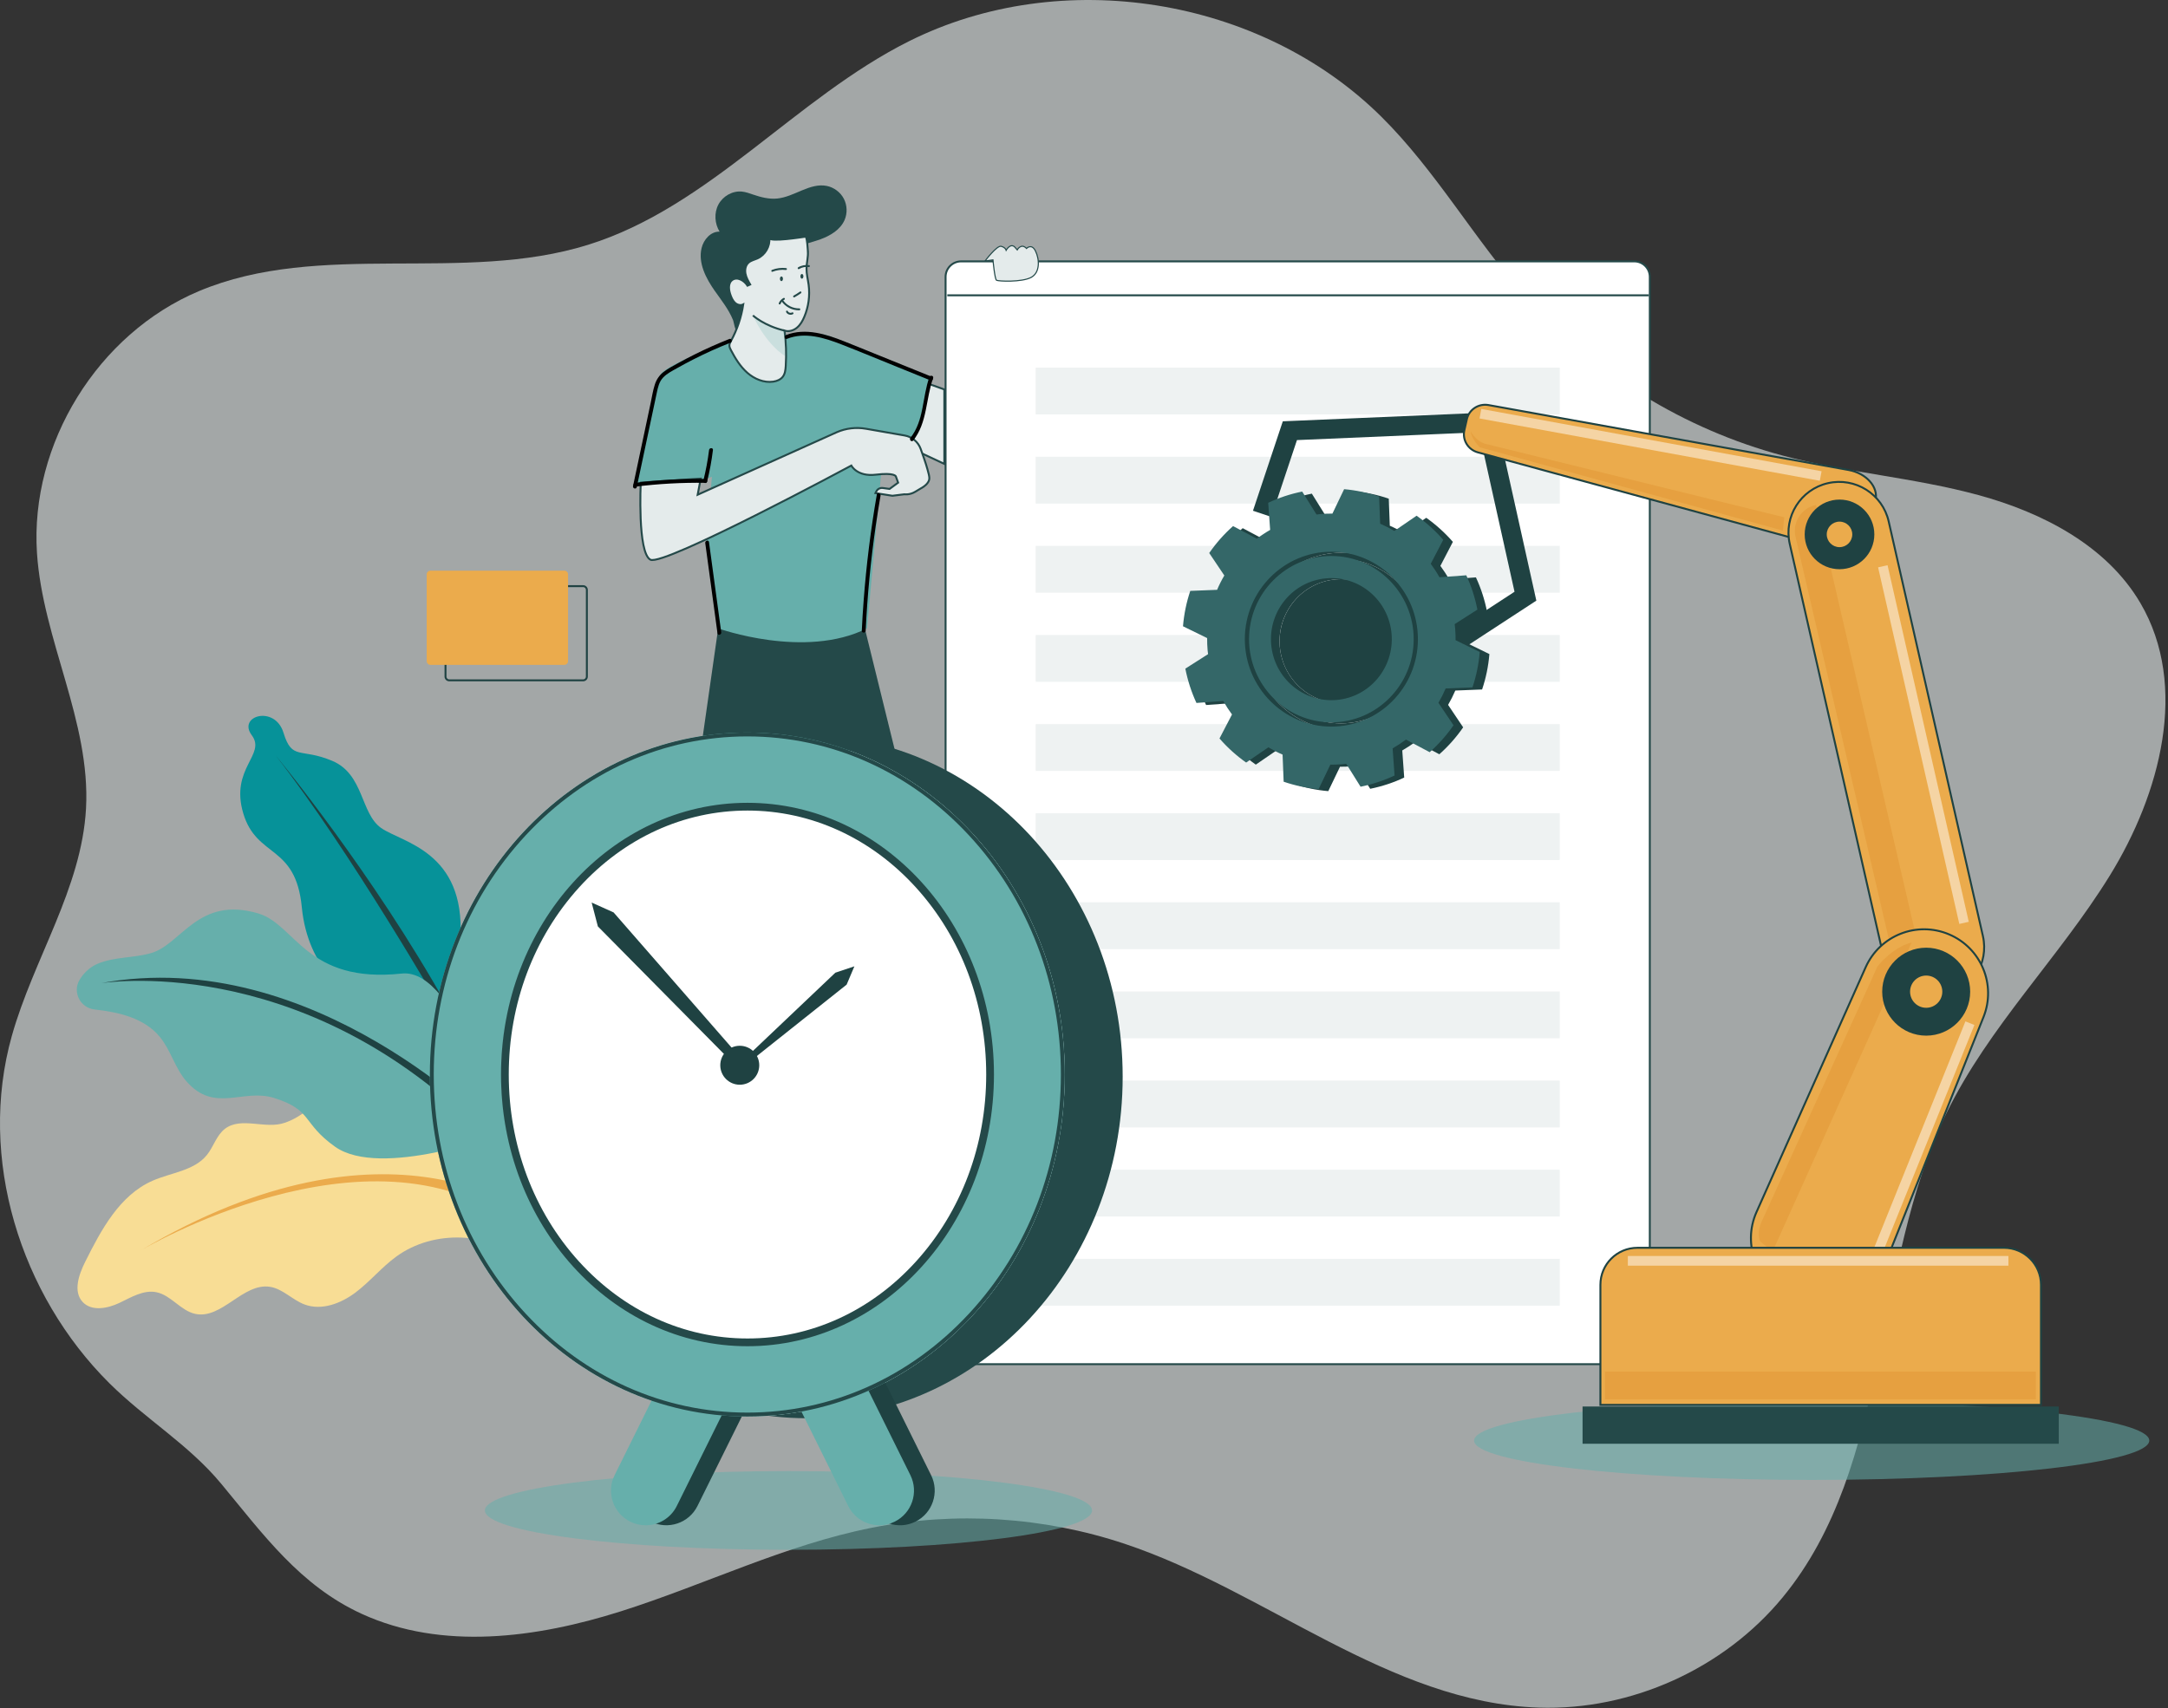 <svg width="835" height="658" viewBox="0 0 835 658" fill="none" xmlns="http://www.w3.org/2000/svg">
<rect x="0" y="0" width="835" height="658" fill="#333333" stroke="none"/>
<g clip-path="url(#clip0_1183_742)">
<path opacity="0.63" d="M4.549 399.089C12.89 369.383 31.45 342.266 33.129 311.457C34.949 277.969 16.433 246.502 14.24 213.037C11.487 170.97 37.709 128.537 76.561 112.178C123.231 92.528 178.211 109.388 226.552 94.288C273.311 79.682 306.292 37.809 350.097 15.884C408.717 -13.456 485.421 -1.207 531.986 44.926C553.18 65.918 568.011 92.468 587.869 114.729C613.949 143.98 648.721 165.382 686.58 175.498C711.362 182.123 737.226 183.98 761.971 190.716C786.723 197.453 811.393 210.209 824.374 232.328C843.113 264.28 832.028 305.817 812.565 337.335C793.101 368.854 765.947 395.493 749.699 428.78C720.665 488.266 728.654 564.224 686.602 615.347C663.976 642.852 628.206 659.018 592.614 657.832C535.03 655.9 487.741 612.9 433.082 594.698C401.906 584.314 368.023 582.173 335.788 588.543C302.412 595.138 271.491 610.491 239.055 620.756C206.618 631.021 170.266 635.892 139.337 621.718C115.517 610.804 101.343 591.042 85.155 571.542C72.622 556.443 55.986 546.626 42.148 532.884C7.832 498.814 -8.677 446.192 4.549 399.082V399.089Z" fill="#E4EBEB"/>
<path opacity="0.55" d="M303.682 597.032C368.26 597.032 420.61 590.246 420.61 581.874C420.61 573.502 368.26 566.715 303.682 566.715C239.104 566.715 186.754 573.502 186.754 581.874C186.754 590.246 239.104 597.032 303.682 597.032Z" fill="#66AFAB"/>
<path opacity="0.55" d="M697.762 570.116C769.575 570.116 827.79 563.329 827.79 554.958C827.79 546.586 769.575 539.799 697.762 539.799C625.95 539.799 567.734 546.586 567.734 554.958C567.734 563.329 625.95 570.116 697.762 570.116Z" fill="#66AFAB"/>
<path d="M629.443 100.689H370.163C366.863 100.689 364.188 103.365 364.188 106.665V519.546C364.188 522.846 366.863 525.522 370.163 525.522H629.443C632.743 525.522 635.418 522.846 635.418 519.546V106.665C635.418 103.365 632.743 100.689 629.443 100.689Z" fill="white" stroke="#244949" stroke-width="0.746" stroke-miterlimit="10"/>
<path opacity="0.63" d="M600.717 141.613H398.895V159.652H600.717V141.613Z" fill="#E4EBEB"/>
<path opacity="0.63" d="M600.717 175.945H398.895V193.984H600.717V175.945Z" fill="#E4EBEB"/>
<path opacity="0.63" d="M600.717 210.277H398.895V228.316H600.717V210.277Z" fill="#E4EBEB"/>
<path opacity="0.63" d="M600.717 244.615H398.895V262.654H600.717V244.615Z" fill="#E4EBEB"/>
<path opacity="0.63" d="M600.717 278.945H398.895V296.984H600.717V278.945Z" fill="#E4EBEB"/>
<path opacity="0.63" d="M600.717 313.277H398.895V331.316H600.717V313.277Z" fill="#E4EBEB"/>
<path opacity="0.63" d="M600.717 347.615H398.895V365.654H600.717V347.615Z" fill="#E4EBEB"/>
<path opacity="0.63" d="M600.717 381.945H398.895V399.984H600.717V381.945Z" fill="#E4EBEB"/>
<path opacity="0.63" d="M600.717 416.275H398.895V434.314H600.717V416.275Z" fill="#E4EBEB"/>
<path opacity="0.63" d="M600.717 450.615H398.895V468.654H600.717V450.615Z" fill="#E4EBEB"/>
<path opacity="0.63" d="M600.717 484.945H398.895V502.984H600.717V484.945Z" fill="#E4EBEB"/>
<path d="M310.617 546.349C377.873 546.349 432.394 487.459 432.394 414.814C432.394 342.169 377.873 283.279 310.617 283.279C243.361 283.279 188.84 342.169 188.84 414.814C188.84 487.459 243.361 546.349 310.617 546.349Z" fill="#244949"/>
<path d="M287.828 545.679C355.352 545.679 410.09 486.695 410.09 413.935C410.09 341.175 355.352 282.191 287.828 282.191C220.305 282.191 165.566 341.175 165.566 413.935C165.566 486.695 220.305 545.679 287.828 545.679Z" fill="white"/>
<path d="M277.324 237.051L269.879 289.174H344.695L331.931 237.409L277.324 237.051Z" fill="#244949"/>
<path d="M109.711 432.517C102.281 435.165 92.881 430.055 86.63 434.859C83.392 437.343 82.281 441.692 79.729 444.885C74.821 451.04 65.899 451.704 58.7 454.882C46.092 460.447 39.005 473.696 32.843 486.027C30.359 490.996 28.061 497.546 31.866 501.596C35.32 505.274 41.43 504.088 45.988 501.925C50.546 499.761 55.298 496.799 60.244 497.807C65.861 498.948 69.532 504.879 75.127 506.132C85.399 508.43 93.59 494.092 103.989 495.725C108.935 496.501 112.591 500.761 117.283 502.521C123.84 504.991 131.293 502.156 136.895 497.941C142.498 493.726 146.989 488.176 152.658 484.05C167.108 473.532 188.78 474.449 202.29 486.147C205.647 466.937 199.112 446.273 185.333 432.479C174.367 421.506 158.059 414.292 142.401 414.62C125.981 414.963 123.43 427.638 109.711 432.532V432.517Z" fill="#F8DD95"/>
<path d="M204.649 468.817C204.649 468.817 150.802 424.199 53.867 481.894C53.867 481.894 141.567 429.585 197.726 471.122L204.649 468.817V468.817Z" fill="#EBAB4C"/>
<path d="M135.032 383.333C135.032 383.333 118.59 373.933 116.24 349.502C113.89 325.07 98.859 330.71 93.689 313.321C88.519 295.932 102.618 290.769 96.979 283.25C91.339 275.73 105.908 271.5 109.198 282.31C112.488 293.119 115.778 287.95 127.99 293.119C140.209 298.289 138.799 313.321 146.782 318.961C154.764 324.6 179.203 327.89 177.323 361.251L176.853 395.083L135.032 383.333Z" fill="#069299"/>
<path d="M106.266 291.135C106.266 291.135 143.588 336.193 172.384 387.913L170.25 389.249C170.25 389.249 134.793 327.659 106.266 291.135Z" fill="#1F4242"/>
<path d="M99.559 351.905C76.292 344.998 69.973 363.73 58.231 367.154C51.413 369.138 43.915 368.526 37.403 371.361C34.613 372.577 32.136 374.905 30.584 377.575C27.861 382.283 30.957 388.258 36.358 388.87C45.907 389.944 55.598 392.197 61.558 399.448C65.788 404.588 67.407 411.518 71.786 416.546C82.648 428.982 93.539 419.195 105.542 422.969C120.537 427.684 116.136 432.533 129.004 441.724C146.535 454.242 192.884 436.86 192.884 436.86C192.884 436.86 176.532 372.696 154.719 375.046C118.053 379 113.801 356.143 99.552 351.913L99.559 351.905Z" fill="#66AFAB"/>
<path d="M190.326 435.769C190.326 435.769 120.941 363.504 38.754 378.768C38.754 378.768 114.279 366.212 183.56 434.181L190.326 435.769Z" fill="#1F4242"/>
<path d="M264.34 528.613L288.29 540.481L268.631 580.153C265.355 586.764 257.331 589.465 250.727 586.192C244.116 582.916 241.415 574.892 244.688 568.288L264.347 528.617L264.34 528.613Z" fill="#1F4242"/>
<path d="M352.569 586.203C345.958 589.479 337.937 586.768 334.665 580.164L315.006 540.493L338.956 528.624L358.615 568.296C361.89 574.907 359.179 582.927 352.575 586.2L352.569 586.203Z" fill="#1F4242"/>
<path d="M256.369 528.617L236.712 568.29C233.437 574.907 236.138 582.919 242.755 586.201C244.665 587.148 246.686 587.596 248.678 587.596C253.594 587.596 258.331 584.866 260.659 580.166L280.316 540.494L256.369 528.625V528.617Z" fill="#66AFAB"/>
<path d="M330.978 528.617L307.031 540.486L326.688 580.158C329.023 584.865 333.753 587.588 338.669 587.588C340.661 587.588 342.683 587.141 344.592 586.193C351.209 582.918 353.91 574.899 350.635 568.282L330.978 528.609V528.617Z" fill="#66AFAB"/>
<path d="M287.828 309.801C340.026 309.801 382.488 356.516 382.488 413.943C382.488 471.37 340.026 518.084 287.828 518.084C235.631 518.084 193.168 471.37 193.168 413.943C193.168 356.516 235.631 309.801 287.828 309.801M287.828 282.199C220.308 282.199 165.566 341.185 165.566 413.943C165.566 486.7 220.3 545.686 287.828 545.686C355.356 545.686 410.09 486.708 410.09 413.943C410.09 341.178 355.356 282.199 287.828 282.199Z" fill="#66AFAB"/>
<path d="M356.902 147.598L363.705 150.03V178.706L349.121 171.902L356.902 147.598Z" fill="#E4EBEB" stroke="#244949" stroke-width="0.746" stroke-miterlimit="10"/>
<path d="M275.323 112.109C271.907 107.238 268.833 101.374 270.206 95.585C270.989 92.281 273.749 89.132 277.144 89.237C275.234 86.119 274.98 81.993 276.704 78.771C278.427 75.548 282.127 73.429 285.767 73.802C287.267 73.959 288.699 74.496 290.124 74.981C293.093 75.988 296.211 76.786 299.33 76.48C305.977 75.831 311.96 70.281 318.494 71.639C321.247 72.213 323.709 74.071 325.007 76.57C326.305 79.069 326.41 82.15 325.298 84.731C323.679 88.476 319.845 90.781 316.01 92.176C312.176 93.571 308.08 94.317 304.462 96.205C300.038 98.51 296.532 102.516 294.824 107.208C293.951 109.603 293.533 112.147 292.675 114.549C291.676 117.339 290.087 119.883 288.52 122.397C287.752 123.628 285.648 128.283 284.298 127.887C282.948 127.492 282.746 124.329 282.313 123.27C280.657 119.181 277.845 115.69 275.338 112.109H275.323Z" fill="#244949"/>
<path d="M283.145 130.491C283.145 130.491 256.863 140.033 254.334 144.315C251.805 148.597 244.793 186.561 244.793 186.561C244.793 186.561 267.18 186.949 274.193 183.644L272.052 207.978L276.528 242.048C276.528 242.048 310.016 254.119 333.962 242.048L340.579 169.037L351.478 172.155L358.685 145.486C358.685 145.486 322.474 130.103 317.804 128.94C313.134 127.776 283.152 130.499 283.152 130.499L283.145 130.491Z" fill="#66AFAB"/>
<path d="M246.776 185.941C246.776 185.941 245.456 212.976 250.514 215.617C255.572 218.258 327.889 179.347 327.889 179.347C327.889 179.347 330.09 183.741 337.341 182.86C344.592 181.98 345.032 183.517 345.032 183.517L345.912 185.934L342.615 188.351L340.012 187.993C338.99 187.851 337.99 188.373 337.52 189.291L337.177 189.955L343.712 190.984L348.329 190.41C348.329 190.41 350.306 190.76 352.507 189.44L354.708 188.12C354.708 188.12 356.468 187.239 357.349 185.919C358.229 184.598 358.065 183.875 357.184 180.689C356.595 178.548 355.506 175.445 354.588 172.909C353.604 170.216 351.261 168.261 348.441 167.769L333.477 165.165C329.694 164.509 325.808 164.971 322.294 166.501L268.701 190.589L269.88 184.375L246.799 185.911L246.776 185.941Z" fill="#E4EBEB" stroke="#244949" stroke-width="0.746" stroke-miterlimit="10"/>
<path d="M311.154 96.743C311.326 98.981 310.654 101.197 310.632 103.435C310.61 105.554 311.169 107.628 311.445 109.731C311.99 113.887 311.408 118.191 309.774 122.055C309.11 123.629 308.245 125.166 306.932 126.248C305.619 127.337 303.776 127.896 302.157 127.359C302.747 131.88 302.911 136.453 302.627 141.004C302.538 142.466 302.366 144.017 301.464 145.174C300.598 146.27 299.203 146.822 297.823 147.024C294.242 147.546 290.587 146.017 287.857 143.63C285.126 141.242 283.202 138.087 281.516 134.886C281.202 134.29 280.889 133.656 280.926 132.984C280.956 132.402 281.255 131.873 281.538 131.358C283.918 126.979 285.522 122.19 286.26 117.266C285.283 117.803 284 117.46 283.164 116.729C282.321 115.99 281.836 114.938 281.434 113.901C280.635 111.842 280.262 109.06 282.083 107.807C284 106.486 286.648 108.09 287.909 110.052L288.931 109.597C288.17 108.277 287.394 106.926 287.111 105.427C286.827 103.927 287.126 102.234 288.252 101.205C289.199 100.332 290.55 100.078 291.728 99.548C294.69 98.228 296.622 94.908 296.309 91.686C296.473 93.364 309.148 91.305 310.386 91.148C310.923 92.581 311.035 95.139 311.162 96.743H311.154Z" fill="#E4EBEB" stroke="#244949" stroke-width="0.746" stroke-miterlimit="10"/>
<path d="M379.398 100.525C379.398 100.525 383.942 94.467 385.59 94.885C387.239 95.303 387.515 96.399 387.515 96.399C387.515 96.399 389.164 93.512 390.82 95.161L391.782 96.265C391.782 96.265 393.296 93.512 395.363 95.713C395.363 95.713 397.288 93.647 398.802 96.675C400.316 99.704 400.727 104.934 397.153 106.858C393.572 108.783 384.494 108.373 383.807 107.962C383.121 107.552 382.435 100.122 382.435 100.122L379.406 100.532L379.398 100.525Z" fill="#E4EBEB" stroke="#244949" stroke-width="0.425" stroke-miterlimit="10"/>
<path d="M486.121 197.936L496.796 165.918L569.263 162.822L572.911 163.949L587.517 229.671L560.833 247.09" stroke="#1F4242" stroke-width="7.46" stroke-miterlimit="10"/>
<path d="M705.154 211.269L569.174 174.26C565.429 173.238 563.153 169.485 563.989 165.785L564.966 161.473C565.802 157.773 569.472 155.356 573.292 156.042L711.98 181.056C718.769 182.279 723.521 187.553 722.357 192.708L719.537 205.211C718.374 210.366 711.816 213.089 705.162 211.276L705.154 211.269Z" fill="#EBAB4C" stroke="#1F4242" stroke-width="0.746" stroke-miterlimit="10"/>
<path d="M727.417 200.854C725.027 190.332 714.559 183.74 704.037 186.13C693.514 188.521 686.922 198.989 689.313 209.511L725.604 369.247C727.995 379.769 738.463 386.361 748.985 383.971C759.507 381.58 766.099 371.112 763.708 360.59L727.417 200.854Z" fill="#EBAB4C" stroke="#1F4242" stroke-width="0.746" stroke-miterlimit="10"/>
<path opacity="0.53" d="M740.953 373.58L735.314 374.887C732.799 375.47 730.276 373.903 729.692 371.381L691.542 206.791C690.275 201.326 693.681 195.865 699.146 194.598L699.451 194.528L740.953 373.58V373.58Z" fill="#E09736"/>
<path d="M693.256 501.283L689.436 499.671C676.717 494.307 670.891 479.544 676.508 466.937L718.56 372.605C724.021 360.348 738.284 354.716 750.645 359.938C763.007 365.152 768.922 379.304 763.954 391.762L725.722 487.705C720.612 500.529 705.968 506.654 693.248 501.29L693.256 501.283Z" fill="#EBAB4C" stroke="#1F4242" stroke-width="0.746" stroke-miterlimit="10"/>
<path opacity="0.49" d="M758.703 394.166L719.508 491.407" stroke="white" stroke-width="3.73" stroke-miterlimit="10"/>
<path opacity="0.53" d="M677.919 478.239C677.919 478.239 676.121 474.949 679.112 469.264L723.096 372.322C723.096 372.322 728.482 365.138 736.263 363.049L682.708 482.133L677.919 478.246V478.239Z" fill="#E09736"/>
<path d="M630.639 480.695H771.82C779.69 480.695 786.076 487.081 786.076 494.951V541.211H616.391V494.951C616.391 487.081 622.776 480.695 630.647 480.695H630.639Z" fill="#EBAB4C" stroke="#1F4242" stroke-width="0.746" stroke-miterlimit="10"/>
<path d="M792.931 541.836H609.52V556.182H792.931V541.836Z" fill="#244949"/>
<path d="M224.582 225.801H173.033C172.234 225.801 171.586 226.449 171.586 227.248V260.646C171.586 261.446 172.234 262.094 173.033 262.094H224.582C225.381 262.094 226.029 261.446 226.029 260.646V227.248C226.029 226.449 225.381 225.801 224.582 225.801Z" stroke="#1F4242" stroke-width="0.746" stroke-miterlimit="10"/>
<path d="M217.34 219.834H165.791C164.992 219.834 164.344 220.482 164.344 221.281V254.68C164.344 255.479 164.992 256.127 165.791 256.127H217.34C218.139 256.127 218.787 255.479 218.787 254.68V221.281C218.787 220.482 218.139 219.834 217.34 219.834Z" fill="#EBAB4C"/>
<path d="M514.432 223.205C501.415 224.347 491.791 235.947 492.918 249.099C494.052 262.251 505.533 271.986 518.55 270.837C531.568 269.696 541.191 258.103 540.065 244.944C538.938 231.799 527.465 222.056 514.44 223.205H514.432Z" fill="#1F4242"/>
<path d="M570.83 265.601C572.292 261.252 573.247 256.679 573.635 251.972L564.332 247.421C564.339 245.899 564.287 244.363 564.153 242.818C564.116 242.289 564.041 241.759 563.981 241.229L572.732 235.642C571.822 231.002 570.374 226.57 568.45 222.423L558.118 223.184C557.111 221.378 555.984 219.64 554.761 217.991L559.572 208.748C556.536 205.257 553.082 202.139 549.315 199.468L540.751 205.339C538.998 204.295 537.17 203.355 535.283 202.534L534.88 192.098C530.575 190.621 526.047 189.658 521.4 189.248L516.894 198.655C515.387 198.64 513.88 198.7 512.343 198.834C511.813 198.879 511.291 198.946 510.769 199.013L505.249 190.166C500.653 191.091 496.267 192.553 492.156 194.492L492.91 204.936C491.119 205.958 489.404 207.092 487.777 208.331L478.624 203.467C475.163 206.54 472.082 210.024 469.448 213.844L475.26 222.497C474.215 224.273 473.283 226.115 472.477 228.018L462.145 228.428C460.683 232.777 459.735 237.343 459.34 242.057L468.642 246.608C468.635 248.13 468.68 249.667 468.814 251.211C468.859 251.74 468.926 252.263 469.001 252.8L460.243 258.38C461.16 263.02 462.6 267.451 464.525 271.599L474.857 270.846C475.871 272.651 476.99 274.382 478.214 276.038L473.402 285.281C476.438 288.787 479.9 291.898 483.667 294.561L492.231 288.69C493.992 289.742 495.819 290.689 497.699 291.502L498.109 301.939C502.414 303.416 506.927 304.378 511.582 304.774L516.096 295.374C517.595 295.381 519.117 295.329 520.646 295.202C521.168 295.158 521.691 295.083 522.205 295.016L527.733 303.871C532.336 302.938 536.715 301.484 540.825 299.544L540.079 289.1C541.862 288.071 543.578 286.944 545.212 285.706L554.358 290.57C557.812 287.496 560.893 284.012 563.534 280.2L557.73 271.547C558.759 269.771 559.692 267.921 560.512 266.019L570.837 265.609L570.83 265.601ZM516.491 281.096C497.893 281.096 482.764 265.81 482.764 247.018C482.764 228.227 497.893 212.941 516.491 212.941C535.089 212.941 550.21 228.227 550.21 247.018C550.21 265.81 535.081 281.096 516.491 281.096Z" fill="#1F4242"/>
<path d="M485.172 247.018C485.172 264.467 499.219 278.664 516.489 278.664C533.759 278.664 547.799 264.467 547.799 247.018C547.799 229.569 533.751 215.373 516.489 215.373C499.227 215.373 485.172 229.569 485.172 247.018ZM540.055 244.937C541.189 258.096 531.558 269.689 518.54 270.831C505.523 271.98 494.049 262.237 492.908 249.092C491.781 235.94 501.412 224.34 514.423 223.199C527.44 222.05 538.921 231.785 540.048 244.937H540.055Z" fill="#1F4242"/>
<path d="M482.766 247.019C482.766 265.81 497.894 281.096 516.492 281.096C535.09 281.096 550.211 265.81 550.211 247.019C550.211 228.227 535.083 212.941 516.492 212.941C497.902 212.941 482.766 228.227 482.766 247.019ZM547.802 247.019C547.802 264.468 533.755 278.664 516.492 278.664C499.23 278.664 485.175 264.468 485.175 247.019C485.175 229.57 499.222 215.373 516.492 215.373C533.762 215.373 547.802 229.57 547.802 247.019Z" fill="#1F4242"/>
<path d="M510.718 222.406C497.7 223.548 488.076 235.148 489.203 248.3C490.337 261.452 501.818 271.187 514.835 270.039C527.853 268.897 537.477 257.304 536.35 244.145C535.224 231 523.75 221.258 510.725 222.406H510.718Z" stroke="#346768" stroke-width="0.783" stroke-miterlimit="10"/>
<path d="M567.115 264.802C568.577 260.453 569.532 255.88 569.92 251.173L560.617 246.622C560.624 245.1 560.572 243.564 560.438 242.019C560.401 241.49 560.326 240.96 560.266 240.431L569.017 234.843C568.107 230.203 566.66 225.772 564.735 221.624L554.403 222.385C553.396 220.579 552.269 218.841 551.046 217.193L555.858 207.95C552.821 204.458 549.367 201.34 545.6 198.669L537.036 204.54C535.283 203.496 533.455 202.556 531.568 201.735L531.165 191.299C526.861 189.822 522.332 188.86 517.685 188.449L513.179 197.856C511.672 197.841 510.165 197.901 508.628 198.035C508.099 198.08 507.576 198.147 507.054 198.214L501.534 189.367C496.938 190.292 492.552 191.754 488.442 193.694L489.195 204.138C487.405 205.16 485.689 206.294 484.063 207.532L474.909 202.668C471.448 205.742 468.367 209.225 465.733 213.045L471.545 221.698C470.5 223.474 469.568 225.317 468.762 227.219L458.43 227.629C456.968 231.978 456.02 236.544 455.625 241.259L464.928 245.809C464.92 247.331 464.965 248.868 465.099 250.412C465.144 250.942 465.211 251.464 465.286 252.001L456.528 257.581C457.445 262.221 458.885 266.652 460.81 270.8L471.142 270.047C472.156 271.852 473.275 273.583 474.499 275.239L469.687 284.482C472.723 287.988 476.185 291.099 479.952 293.762L488.516 287.891C490.277 288.943 492.104 289.89 493.984 290.703L494.395 301.14C498.699 302.617 503.212 303.579 507.867 303.975L512.381 294.575C513.88 294.583 515.402 294.53 516.931 294.404C517.453 294.359 517.976 294.284 518.49 294.217L524.018 303.072C528.621 302.14 533 300.685 537.111 298.745L536.365 288.301C538.148 287.272 539.863 286.145 541.497 284.907L550.643 289.771C554.097 286.697 557.178 283.214 559.819 279.402L554.015 270.748C555.044 268.972 555.977 267.122 556.798 265.22L567.122 264.81L567.115 264.802ZM512.776 280.297C494.178 280.297 479.049 265.011 479.049 246.219C479.049 227.428 494.178 212.142 512.776 212.142C531.374 212.142 546.495 227.428 546.495 246.219C546.495 265.011 531.366 280.297 512.776 280.297Z" fill="#346768"/>
<path d="M481.457 246.227C481.457 263.676 495.504 277.873 512.774 277.873C530.044 277.873 544.084 263.676 544.084 246.227C544.084 228.778 530.037 214.582 512.774 214.582C495.512 214.582 481.457 228.778 481.457 246.227ZM536.34 244.146C537.474 257.305 527.843 268.898 514.826 270.04C501.808 271.189 490.334 261.446 489.193 248.301C488.067 235.149 497.697 223.549 510.708 222.408C523.725 221.259 535.206 230.994 536.333 244.146H536.34Z" fill="#346768"/>
<path d="M479.051 246.226C479.051 265.017 494.18 280.303 512.777 280.303C531.375 280.303 546.497 265.017 546.497 246.226C546.497 227.434 531.368 212.148 512.777 212.148C494.187 212.148 479.051 227.434 479.051 246.226ZM544.087 246.226C544.087 263.675 530.04 277.871 512.777 277.871C495.515 277.871 481.46 263.675 481.46 246.226C481.46 228.777 495.508 214.58 512.777 214.58C530.047 214.58 544.087 228.777 544.087 246.226Z" stroke="#346768" stroke-width="0.783" stroke-miterlimit="10"/>
<path d="M364.859 113.766H635.046" stroke="#244949" stroke-width="0.746" stroke-miterlimit="10"/>
<path d="M741.867 398.969C751.224 398.969 758.809 391.384 758.809 382.028C758.809 372.671 751.224 365.086 741.867 365.086C732.511 365.086 724.926 372.671 724.926 382.028C724.926 391.384 732.511 398.969 741.867 398.969Z" fill="#1F4242"/>
<path d="M741.867 388.236C745.295 388.236 748.074 385.457 748.074 382.029C748.074 378.601 745.295 375.822 741.867 375.822C738.439 375.822 735.66 378.601 735.66 382.029C735.66 385.457 738.439 388.236 741.867 388.236Z" fill="#EBAB4C"/>
<path d="M708.483 219.281C715.891 219.281 721.896 213.276 721.896 205.868C721.896 198.46 715.891 192.455 708.483 192.455C701.076 192.455 695.07 198.46 695.07 205.868C695.07 213.276 701.076 219.281 708.483 219.281Z" fill="#1F4242"/>
<path d="M708.483 210.783C711.198 210.783 713.399 208.582 713.399 205.867C713.399 203.152 711.198 200.951 708.483 200.951C705.767 200.951 703.566 203.152 703.566 205.867C703.566 208.582 705.767 210.783 708.483 210.783Z" fill="#EBAB4C"/>
<path d="M287.893 312.254C312.399 312.254 335.451 322.795 352.81 341.929C370.244 361.146 379.838 386.719 379.838 413.941C379.838 441.162 370.237 466.728 352.81 485.952C335.451 505.087 312.399 515.628 287.893 515.628C263.387 515.628 240.336 505.087 222.976 485.952C205.542 466.735 195.949 441.162 195.949 413.941C195.949 386.719 205.55 361.154 222.976 341.929C240.336 322.795 263.387 312.254 287.893 312.254M287.893 309.27C235.464 309.27 192.965 356.133 192.965 413.941C192.965 471.748 235.464 518.612 287.893 518.612C340.322 518.612 382.822 471.748 382.822 413.941C382.822 356.133 340.322 309.27 287.893 309.27V309.27Z" fill="#244949"/>
<path d="M287.828 283.691C320.063 283.691 350.38 297.224 373.186 321.797C396.021 346.4 408.598 379.127 408.598 413.935C408.598 448.744 396.021 481.471 373.186 506.074C350.38 530.647 320.063 544.18 287.828 544.18C255.594 544.18 225.276 530.647 202.471 506.074C179.636 481.471 167.058 448.744 167.058 413.935C167.058 379.127 179.636 346.4 202.471 321.797C225.276 297.224 255.594 283.691 287.828 283.691M287.828 282.199C220.308 282.199 165.566 341.185 165.566 413.943C165.566 486.7 220.3 545.686 287.828 545.686C355.356 545.686 410.09 486.708 410.09 413.943C410.09 341.178 355.356 282.199 287.828 282.199V282.199Z" fill="#244949"/>
<path d="M284.919 417.875C289.064 417.875 292.424 414.515 292.424 410.37C292.424 406.225 289.064 402.865 284.919 402.865C280.774 402.865 277.414 406.225 277.414 410.37C277.414 414.515 280.774 417.875 284.919 417.875Z" fill="#1F4242"/>
<path d="M287.445 407.264L321.731 374.716L329.065 372.262L326.081 379.311L288.437 409.248L287.445 407.264Z" fill="#1F4242"/>
<path d="M227.871 347.697L230.266 356.881L280.755 407.967L283.351 405.371L236.323 351.494L227.871 347.697Z" fill="#1F4242"/>
<path opacity="0.49" d="M725.164 218.152L756.444 355.521" stroke="white" stroke-width="3.73" stroke-miterlimit="10"/>
<path d="M245.248 187.664L251.418 158.57C251.932 156.145 252.447 153.721 252.962 151.296C253.402 149.215 253.872 147.051 255.386 145.455C256.901 143.858 258.803 142.941 260.616 141.911C262.652 140.763 264.711 139.651 266.8 138.584C271.537 136.167 276.386 133.974 281.325 132.012C282.205 131.661 281.824 130.222 280.929 130.572C276.409 132.363 271.962 134.339 267.613 136.51C265.465 137.577 263.346 138.696 261.242 139.852C259.325 140.912 257.318 141.941 255.58 143.284C253.932 144.56 252.835 146.178 252.201 148.155C251.462 150.453 251.097 152.9 250.597 155.257L247.434 170.17L243.808 187.268C243.607 188.208 245.047 188.604 245.248 187.664V187.664Z" fill="black"/>
<path d="M244.687 187.479C253.632 186.367 262.643 185.875 271.655 186.002C272.617 186.016 272.617 184.524 271.655 184.51C262.643 184.383 253.632 184.883 244.687 185.987C243.747 186.106 243.732 187.598 244.687 187.479Z" fill="black"/>
<path d="M272.336 185.546C273.336 181.532 274.082 177.459 274.589 173.356C274.708 172.409 273.216 172.416 273.097 173.356C272.604 177.332 271.866 181.271 270.896 185.15C270.665 186.083 272.105 186.478 272.336 185.546Z" fill="black"/>
<path d="M303.117 130.529C310.025 127.776 317.485 130.118 324.072 132.677C331.405 135.527 338.671 138.57 345.967 141.517L358.41 146.553C359.298 146.911 359.686 145.471 358.806 145.113C351.256 142.062 343.707 139.011 336.164 135.952C332.479 134.46 328.794 132.938 325.094 131.483C321.625 130.111 318.074 128.85 314.381 128.208C310.465 127.53 306.444 127.604 302.714 129.089C301.834 129.439 302.214 130.887 303.109 130.529H303.117Z" fill="black"/>
<path d="M351.717 169.699C357.208 162.836 356.544 153.571 359.394 145.648C359.722 144.746 358.274 144.35 357.954 145.253C355.216 152.855 355.917 162.083 350.658 168.648C350.061 169.394 351.113 170.453 351.71 169.699H351.717Z" fill="black"/>
<path d="M271.625 209.202L276.34 243.995C276.467 244.943 277.906 244.54 277.78 243.6L273.065 208.806C272.938 207.859 271.498 208.262 271.625 209.202Z" fill="black"/>
<path d="M337.7 190.551C335.365 204.016 333.672 217.601 332.643 231.23C332.344 235.139 332.105 239.056 331.919 242.972C331.874 243.934 333.366 243.927 333.411 242.972C334.067 229.387 335.358 215.84 337.313 202.382C337.872 198.563 338.476 194.751 339.14 190.946C339.304 190.006 337.865 189.603 337.7 190.551V190.551Z" fill="black"/>
<path opacity="0.2" d="M302.167 127.358C302.167 127.358 295.826 126.634 289.992 121.531C289.992 121.531 294.364 131.923 302.391 137.205L302.174 127.35L302.167 127.358Z" fill="#66AFAB"/>
<path opacity="0.53" d="M784.119 528.361H618.164V539.074H784.119V528.361Z" fill="#E09736"/>
<path opacity="0.49" d="M570.176 159.369L701.241 183.375" stroke="white" stroke-width="3.73" stroke-miterlimit="10"/>
<path opacity="0.53" d="M566.402 166.111C566.402 166.111 568.29 169.886 572.065 170.968L687.217 199.286L686.68 204.411L569.916 172.318C569.916 172.318 566.678 169.08 566.41 166.119L566.402 166.111Z" fill="#E09736"/>
<path opacity="0.49" d="M626.961 485.713H773.535" stroke="white" stroke-width="3.73" stroke-miterlimit="10"/>
<path d="M289.984 121.531C289.984 121.531 294.341 125.537 302.159 127.358Z" fill="#E4EBEB"/>
<path d="M289.984 121.531C289.984 121.531 294.341 125.537 302.159 127.358" stroke="#244949" stroke-width="0.746" stroke-miterlimit="10"/>
<path d="M307.77 103.634C308.866 102.977 310.187 102.686 311.455 102.873C311.656 102.903 311.858 102.821 311.918 102.612C311.962 102.44 311.858 102.179 311.656 102.149C310.179 101.94 308.68 102.217 307.397 102.992C306.986 103.239 307.359 103.888 307.77 103.634Z" fill="#244949"/>
<path d="M297.519 104.687C299.175 104.045 300.943 103.814 302.711 104.008C302.912 104.03 303.084 103.821 303.084 103.635C303.084 103.418 302.912 103.284 302.711 103.262C300.89 103.06 299.033 103.306 297.325 103.97C296.884 104.142 297.071 104.866 297.526 104.687H297.519Z" fill="#244949"/>
<path d="M306.032 114.518C306.875 114.048 307.695 113.533 308.486 112.974C308.65 112.854 308.725 112.645 308.621 112.466C308.524 112.302 308.277 112.213 308.113 112.332C307.322 112.892 306.502 113.406 305.659 113.876C305.48 113.973 305.428 114.212 305.525 114.384C305.622 114.555 305.86 114.615 306.032 114.518Z" fill="#244949"/>
<path d="M307.86 118.799C305.428 118.859 303.026 117.673 301.623 115.674C301.347 115.286 300.706 115.659 300.982 116.047C302.533 118.262 305.152 119.605 307.867 119.545C308.345 119.53 308.345 118.784 307.867 118.799H307.86Z" fill="#244949"/>
<path d="M300.603 117.1C300.685 116.914 300.775 116.742 300.886 116.571C300.939 116.489 300.991 116.407 301.058 116.332C300.998 116.407 301.058 116.332 301.065 116.317C301.08 116.302 301.095 116.28 301.11 116.265C301.14 116.228 301.177 116.19 301.215 116.146C301.349 116.004 301.491 115.869 301.647 115.743C301.722 115.683 301.58 115.787 301.662 115.735C301.685 115.72 301.7 115.705 301.722 115.69C301.767 115.661 301.804 115.631 301.849 115.601C301.931 115.541 302.02 115.489 302.11 115.444C302.281 115.347 302.349 115.101 302.244 114.937C302.14 114.773 301.916 114.706 301.737 114.803C300.961 115.228 300.327 115.914 299.969 116.727C299.924 116.824 299.902 116.914 299.932 117.018C299.954 117.108 300.021 117.197 300.103 117.242C300.267 117.324 300.528 117.302 300.61 117.108L300.603 117.1Z" fill="#244949"/>
<path d="M302.771 120.225C303.226 121.172 304.532 121.538 305.427 121.008C305.599 120.911 305.673 120.665 305.561 120.501C305.449 120.337 305.233 120.262 305.054 120.366C305.009 120.389 304.965 120.411 304.92 120.434C304.883 120.456 304.987 120.411 304.92 120.434C304.897 120.441 304.868 120.448 304.845 120.456C304.8 120.471 304.756 120.478 304.711 120.486C304.689 120.486 304.651 120.501 304.629 120.501C304.674 120.501 304.689 120.501 304.629 120.501C304.532 120.501 304.442 120.501 304.345 120.501C304.248 120.501 304.427 120.516 304.338 120.501C304.316 120.501 304.293 120.493 304.271 120.486C304.219 120.478 304.174 120.463 304.122 120.448C304.077 120.434 304.04 120.419 303.995 120.404C304.084 120.434 304.002 120.404 303.987 120.404C303.965 120.396 303.95 120.381 303.928 120.374C303.883 120.352 303.838 120.329 303.801 120.299C303.778 120.284 303.764 120.277 303.741 120.262C303.704 120.232 303.704 120.232 303.741 120.262C303.667 120.195 303.599 120.128 303.532 120.053C303.562 120.09 303.562 120.09 303.532 120.053C303.517 120.031 303.51 120.016 303.495 119.993C303.465 119.949 303.443 119.896 303.413 119.852C303.331 119.673 303.062 119.613 302.906 119.717C302.727 119.837 302.682 120.038 302.771 120.225V120.225Z" fill="#244949"/>
<path d="M300.969 108.298C301.29 108.298 301.55 107.893 301.55 107.395C301.55 106.896 301.29 106.492 300.969 106.492C300.647 106.492 300.387 106.896 300.387 107.395C300.387 107.893 300.647 108.298 300.969 108.298Z" fill="#244949"/>
<path d="M308.851 107.356C309.173 107.356 309.433 106.952 309.433 106.453C309.433 105.955 309.173 105.551 308.851 105.551C308.53 105.551 308.27 105.955 308.27 106.453C308.27 106.952 308.53 107.356 308.851 107.356Z" fill="#244949"/>
</g>
<defs>
<clipPath id="clip0_1183_742">
<rect width="834.021" height="657.89" fill="white"/>
</clipPath>
</defs>
</svg>
